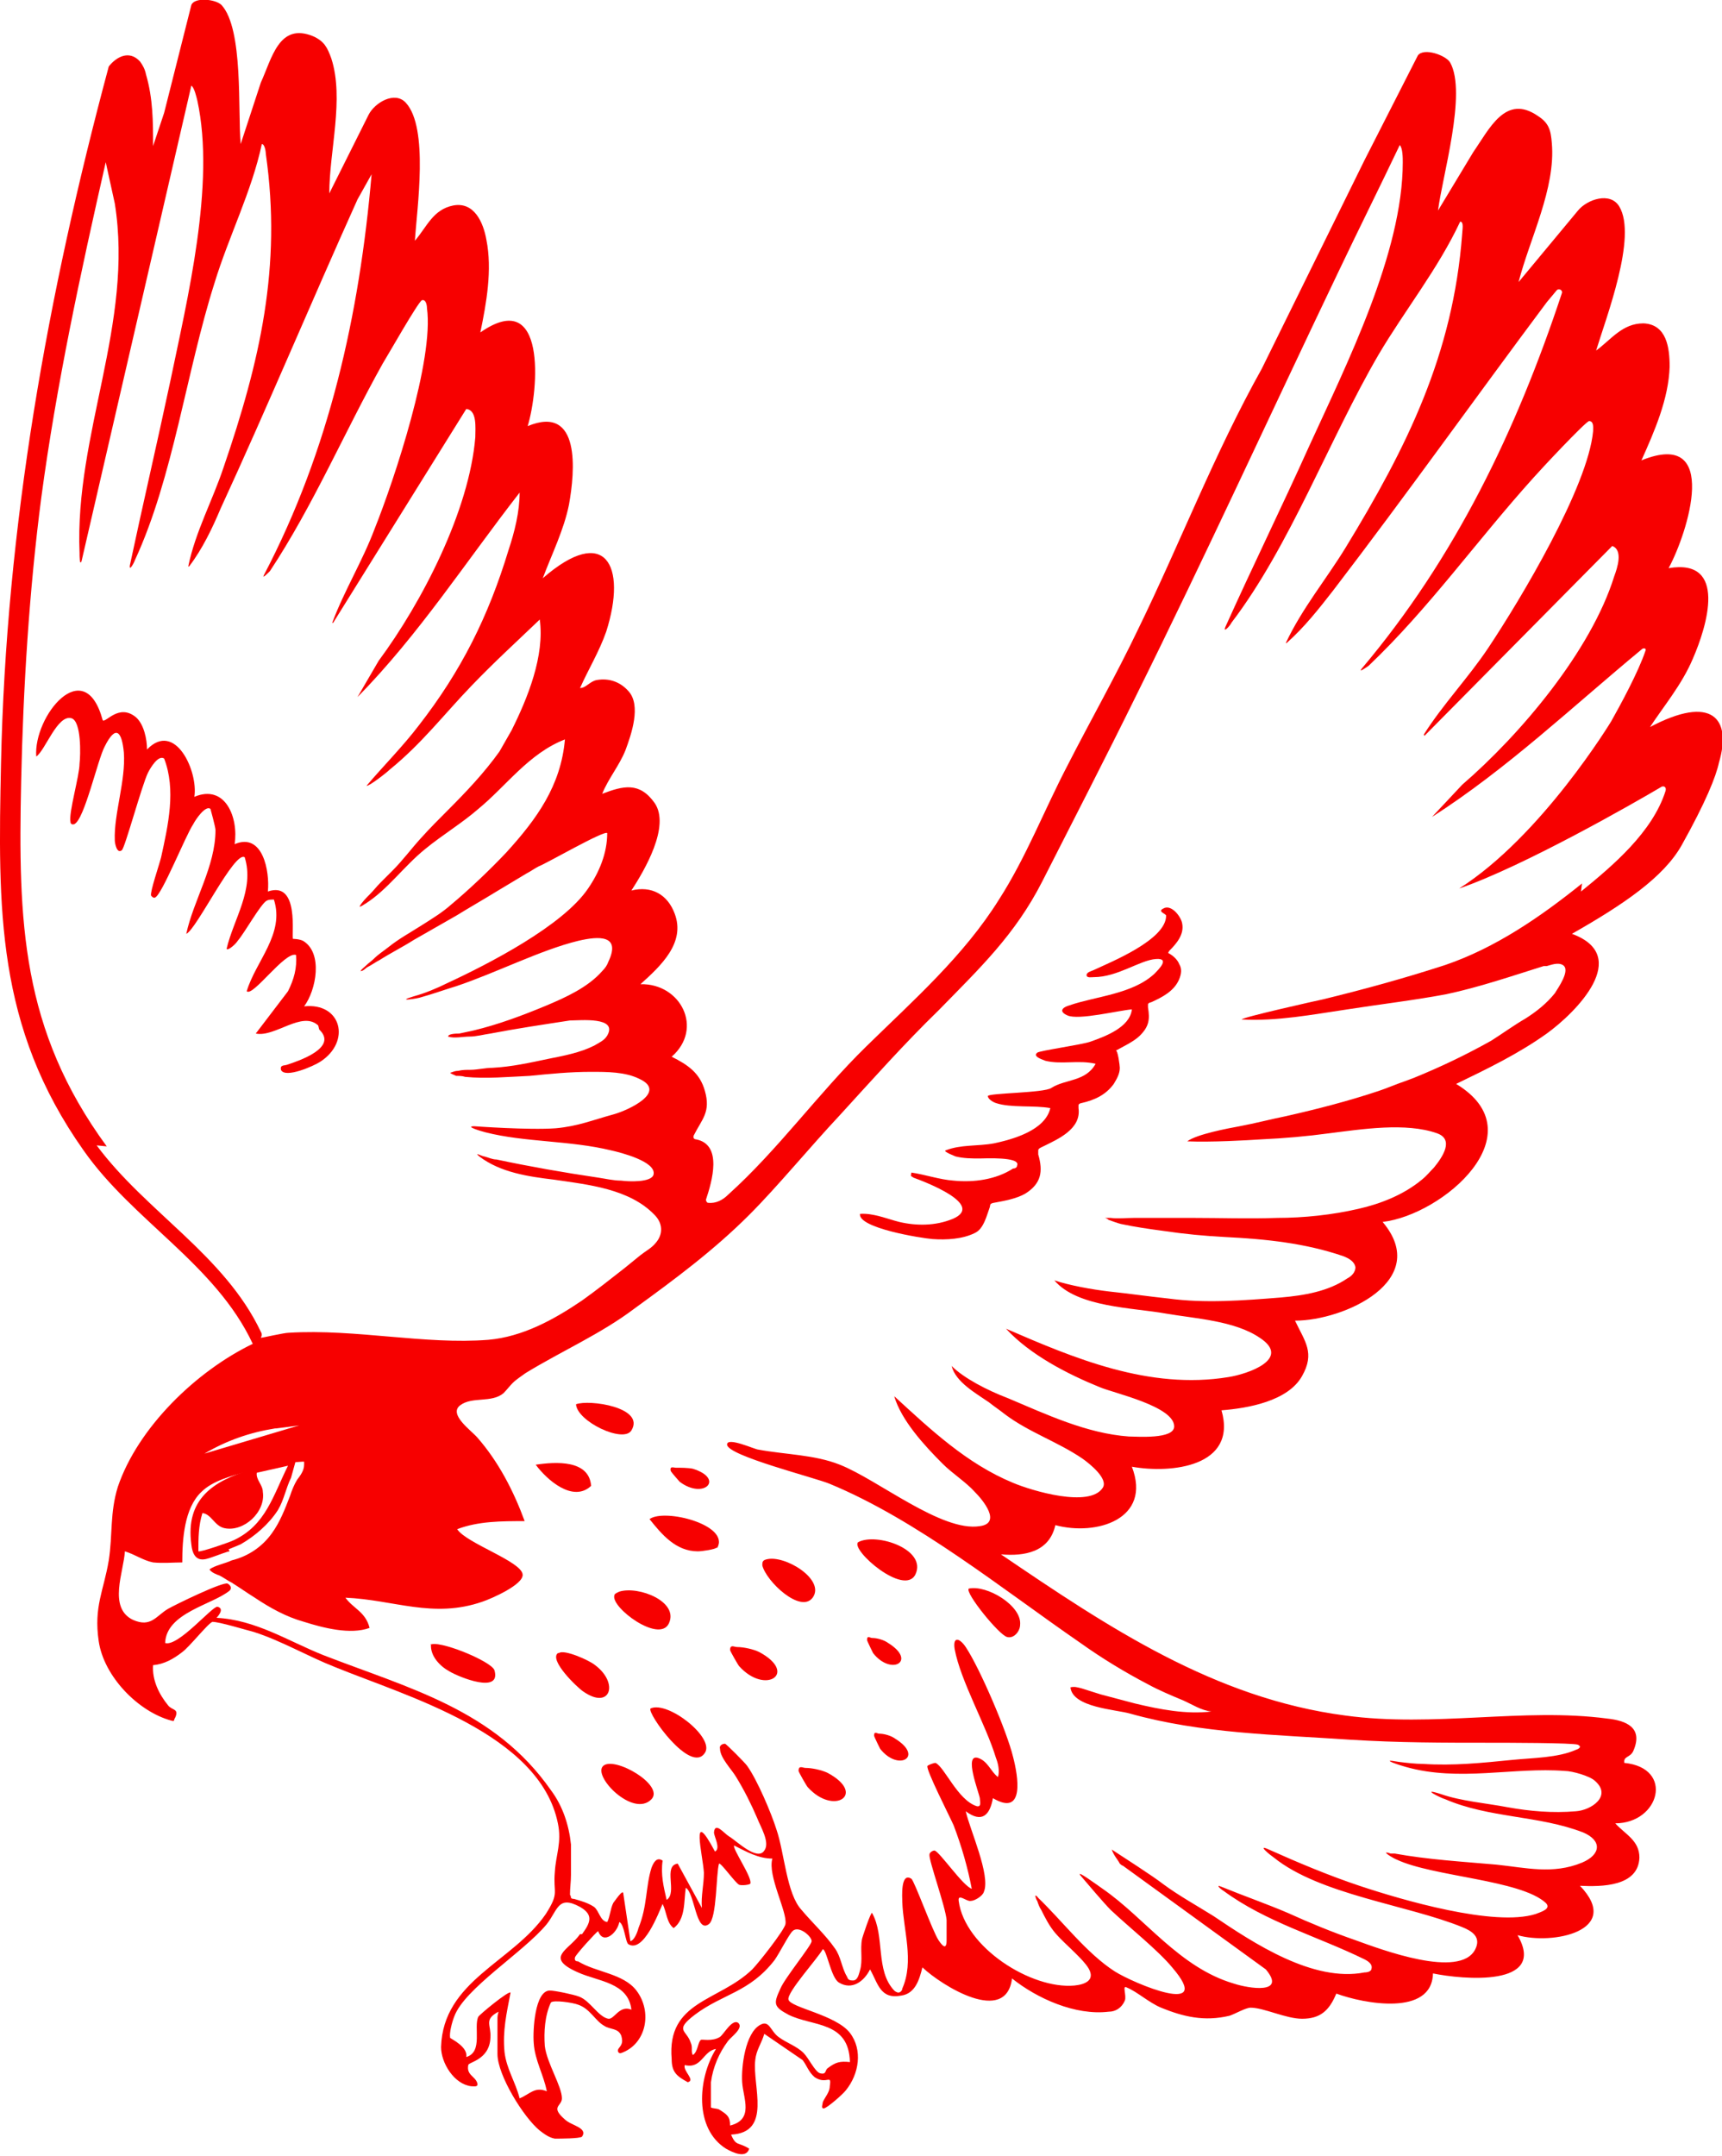 <?xml version="1.0" encoding="UTF-8"?>
<svg id="Calque_1" xmlns="http://www.w3.org/2000/svg" version="1.1" viewBox="0 0 171 214">
  <!-- Generator: Adobe Illustrator 29.8.2, SVG Export Plug-In . SVG Version: 2.1.1 Build 3)  -->
  <defs>
    <style>
      .st0 {
        fill: #f70000;
      }
    </style>
  </defs>
  <path class="st0" d="M71.2,153.6c-.1.2-1.5.4-1.9.4-2.2,0-3.6-1.7-4.8-3.2,1.5-1.1,8.1.6,6.7,2.9h0Z"/>
  <path class="st0" d="M85.2,153.1c1.8-1,6.9.7,5.7,3.2-1.1,2.2-6.4-2.4-5.7-3.2Z"/>
  <path class="st0" d="M61.5,158c1.9-.6,6,1,4.9,3.2-1,1.9-5.7-1.6-5.4-2.8,0-.2.3-.3.5-.4Z"/>
  <path class="st0" d="M42.7,163.3c.7-.6,6.1,1.6,6.4,2.5.7,2.4-3.5.7-4.5.1-.9-.5-1.9-1.5-1.8-2.7h0Z"/>
  <path class="st0" d="M76.1,154.8c1.8-.5,5.9,2,4.6,3.8-1.2,1.6-4.6-1.6-5-3.2,0-.3,0-.5.4-.6h0Z"/>
  <path class="st0" d="M64.6,169.6c1.7-.8,6.4,2.9,5.4,4.4-1.4,2.2-5.8-4-5.4-4.4Z"/>
  <path class="st0" d="M96.2,157.7c1.8-.4,5.3,1.7,5.1,3.6,0,.6-.6,1.4-1.3,1.2-.8-.2-4.2-4.4-3.8-4.8h0Z"/>
  <path class="st0" d="M55.5,164.1c.5-.4,3,.7,3.6,1.2,2.4,1.8,1.5,4.5-1.2,2.6-.6-.4-3.4-3.1-2.5-3.8Z"/>
  <path class="st0" d="M64.7,178.6c-1.8,1.9-5.9-2.3-4.8-3.3,1.1-1,6.1,1.9,4.8,3.3Z"/>
  <path class="st0" d="M62.7,142c-.8,1.3-5.4-.9-5.5-2.6,1.3-.5,6.9.3,5.5,2.6Z"/>
  <path class="st0" d="M53.2,145.4c2-.3,5.3-.5,5.5,2.1-1.8,1.7-4.4-.6-5.5-2.1Z"/>
  <path class="st0" d="M72.5,163.8c0-.6.4-.3.7-.3.6,0,1.6.2,2.2.5,3.9,2.1.6,4.3-2,1.4-.1-.1-.9-1.5-.9-1.6Z"/>
  <path class="st0" d="M79.3,175.8c0-.6.4-.3.7-.3.6,0,1.6.2,2.2.5,3.9,2.1.6,4.3-2,1.4-.1-.1-.9-1.5-.9-1.6Z"/>
  <path class="st0" d="M86.8,172.3c0-.5.3-.2.5-.2.5,0,1.2.2,1.6.5,2.9,1.8.3,3.3-1.5,1,0,0-.6-1.2-.6-1.3Z"/>
  <path class="st0" d="M86.1,162.8c0-.5.3-.2.5-.2.5,0,1.2.2,1.6.5,2.9,1.8.3,3.3-1.5,1,0,0-.6-1.2-.6-1.3Z"/>
  <path class="st0" d="M66.6,146c-.1-.5.3-.3.5-.3.5,0,1.2,0,1.7.1,3.2,1,1.1,3.1-1.3,1.3,0,0-.9-1-.9-1.1h0Z"/>
  <path class="st0" d="M116.1,94.4c.7-.7,1.5-1.6,1.3-2.7-.1-.7-1.1-2-1.9-1.5-.6.3.3.5.3.7,0,2.4-5.5,4.6-7.2,5.4-.2.1-.7.2-.7.5s.5.2.7.2c2.4,0,4.6-1.7,6.2-1.8,1.4-.1.3,1-.2,1.5-2.2,2-5.8,2.2-8.4,3.1-.7.2-1.1.6-.2,1,1.1.5,5.1-.5,6.4-.6-.2,1.8-2.7,2.7-4.1,3.2-.8.3-5.1.9-5.3,1.1-.5.4.6.7.8.8,1.6.4,3.3-.1,5,.3-1,1.8-3,1.5-4.4,2.4-.7.5-6.2.5-6.3.8,0,.3.5.6.8.7,1.5.5,3.8.2,5.4.5-.5,2.2-3.7,3.1-5.6,3.5-1.6.3-3.3.1-4.8.7-.3.1,1,.6,1,.6.8.2,1.6.2,2.4.2.4,0,4.1-.2,3.7.7,0,.2-.2.3-.4.3-1.7,1.1-3.9,1.4-5.9,1.2-1.4-.1-2.8-.6-4.2-.8-.1.5,0,.3.2.5,1.1.4,7.2,2.7,3.9,4.1-1.7.7-3.6.7-5.3.3-1.2-.3-2.6-.9-3.9-.8-.2,1.4,6,2.4,7.2,2.5,1.4.1,3,0,4.2-.6.9-.4,1.2-1.8,1.5-2.6,0,0,0-.2.1-.3,0,0,.2-.1.3-.1,1.1-.2,2.2-.4,3.1-.9,1.6-1,1.8-2.2,1.3-3.9,0-.1,0-.3,0-.4,0-.2.3-.3.5-.4,1.4-.7,3.8-1.7,3.5-3.8,0-.1,0-.2,0-.3,0-.1.2-.2.3-.2,1.3-.3,2.4-.8,3.2-1.9.3-.5.6-1,.6-1.6,0-.2-.2-1.8-.4-1.7.7-.4,1.8-.9,2.4-1.5.9-.9,1-1.6.8-2.8,0-.1,0-.2,0-.3,0-.1.2-.2.3-.2,1.1-.5,2.3-1.1,2.8-2.3.2-.5.3-1,0-1.5-.2-.5-.7-.9-1.1-1.1h0Z"/>
  <path class="st0" d="M22.7,153.8l1.2-.5c1.4-.8,2.8-2,3.7-3.4.6-1,.8-2.2,1.3-3.2l.5-1.8c-1.5,0-3.2.6-4.5,1-3.7,1.1-6.5,2.9-5.9,7.4.2,2,1.4,1.5,2,1.3.6-.2,1.6-.6,1.8-.6h0ZM19.7,154c0-1.3,0-2.5.4-3.8.9.1,1.2,1.3,2.2,1.5,1.9.4,4.1-1.6,3.8-3.6,0-.7-.7-1.2-.6-1.9l3.1-.7c-1.5,3-2.2,5.9-5.4,7.4-.4.2-3.3,1.2-3.5,1.1h0Z"/>
  <path class="st0" d="M31.7,102.2c1.9,1.8-2,3.1-3.2,3.5-.3.1-.7,0-.6.5.4.9,3.3-.4,3.9-.8,3.1-2,2.1-5.9-1.6-5.5,1.2-1.6,1.9-5.3-.1-6.5-.4-.2-1-.2-1-.2-.2-.2.7-5.8-2.5-4.7.2-2-.5-5.9-3.3-4.7.4-2.6-.9-6-4-4.7.4-2.5-1.9-7.6-4.7-4.7,0-1-.3-2.5-1.1-3.2-1.7-1.4-3,.6-3.3.3-1.8-6.7-6.9-.4-6.6,3.6.9-.6,2.1-4.2,3.5-3.8,1,.3.9,3.7.8,4.5,0,1.2-1.1,4.9-.9,5.8,0,.2.2.3.4.2,1-.5,2.3-6.4,3-7.7,1.1-2.2,1.7-1.5,1.9.6.2,2.8-1,6.1-.9,8.7,0,.3.2,1.4.7,1,.3-.2,2-6.5,2.6-7.7.2-.4,1-1.8,1.6-1.4,1.2,3.1.4,6.6-.3,9.8-.2.8-1.1,3.4-1,3.8,0,0,.2.3.4.2.7-.3,3-6.1,3.8-7.3.2-.4,1.2-1.9,1.7-1.5,0,0,.5,1.8.5,2.1,0,3.6-2.2,7-2.9,10.3,1-.4,4.8-8.3,5.8-7.6,1,3.2-1.1,6.1-1.8,9.1.2.2,1-.6,1.1-.8.7-.8,2.3-3.7,2.9-4,.2-.1.4-.1.7-.1,1.1,3.4-1.8,6.1-2.7,9.1.6.6,3.8-4,4.9-3.6.1,1.3-.2,2.4-.8,3.6l-3.2,4.2c1.9.4,4.6-2.3,6.2-.8h0Z"/>
  <path class="st0" d="M163.7,72.4c1.5-2.3,3.3-4.4,4.4-7,1.4-3.2,3.5-10-2.4-9,1.9-3.5,5.2-13.9-2.7-10.7,1.3-2.9,2.7-6.1,2.8-9.3,0-1.9-.3-4.2-2.6-4.3-2.1,0-3.2,1.6-4.7,2.7,1-3.3,4.1-11.3,2.3-14.3-.9-1.5-3.2-.7-4.1.4l-5.9,7.1c1.1-4.3,3.7-9.3,3.3-13.8-.1-1.3-.3-2-1.4-2.7-3.2-2.2-4.8,1.3-6.4,3.6l-3.5,5.8c.4-3.3,2.9-11.7,1.2-14.7-.4-.7-2.6-1.5-3.2-.7l-5.3,10.4s-10.2,20.7-10.2,20.7c-4.7,8.4-8.1,17.3-12.3,25.9-2.2,4.6-4.7,9-7,13.5-2.3,4.4-4.1,9.1-6.8,13.3-3.5,5.6-8.5,10-13.2,14.6-4.8,4.7-8.7,10.2-13.7,14.7-.5.5-1.2.9-2,.8-.1,0-.2-.2-.2-.3.6-1.8,1.7-5.5-1-6-.2,0-.3-.2-.2-.4.8-1.6,1.7-2.3,1.1-4.4-.5-1.8-1.7-2.6-3.3-3.4,3.2-2.8.9-7.3-3.1-7.2,2-1.8,4.5-4.1,3.4-7-.7-1.9-2.3-2.8-4.3-2.3,1.3-2,3.9-6.4,2.3-8.7-1.5-2.1-3.1-1.7-5.2-.9.6-1.5,1.7-2.8,2.3-4.3.6-1.6,1.6-4.5.3-5.9-.8-.9-1.9-1.3-3.1-1.1-.7.1-1.1.8-1.7.8.8-1.8,1.9-3.6,2.6-5.6,2.1-6.6-.1-10.7-6.3-5.3.9-2.4,2.1-4.8,2.6-7.3.6-3.3,1.2-10-4.1-7.8,1.1-3.6,1.9-13.9-4.7-9.3.6-2.9,1.2-6.2.6-9.2-.3-1.7-1.2-3.8-3.3-3.4-2,.4-2.6,2.1-3.8,3.5.2-3.2,1.4-11.2-.9-13.7-1.1-1.2-3.1,0-3.7,1.2l-3.9,7.8c0-4.2,1.5-9.4.2-13.4-.4-1.1-.7-1.7-1.8-2.2-3.4-1.4-4.1,2.2-5.2,4.6l-2,6.1c-.3-3.2.3-11.4-1.9-13.8-.6-.6-2.7-.8-3,0l-2.7,10.7-1.1,3.3c0-2.4,0-4.7-.7-7.1-.1-.5-.3-.9-.6-1.3-1.1-1.2-2.4-.4-3.1.5C4.7,29.3.6,52.3.1,75.8c-.3,14.4-.5,26.1,8.2,38.4,4.9,7,13.1,11.3,16.8,19.2-5.6,2.7-11.4,8.3-13.4,14.2-.8,2.6-.5,4.7-.9,7.3-.5,3-1.5,4.6-1,8,.5,3.5,3.9,7,7.2,7.9.4.1.2,0,.4-.3.4-.9-.3-.7-.7-1.2-.9-1.1-1.6-2.5-1.5-4,1.1-.1,2-.6,2.9-1.3.7-.5,2.6-2.9,3-3,.7,0,3.3.8,4.1,1,2.8.9,5.3,2.4,8.1,3.5,7.1,2.9,20.3,6.6,22.1,15.5.4,1.9-.2,3.1-.3,4.8-.2,2.2.5,2-.9,4.2-3.3,4.8-10.2,6.6-10.4,13.2,0,1.6,1.3,3.7,3,3.9.3,0,.7.1.6-.3-.2-.7-1.1-.8-.9-1.8,0-.3,2.1-.5,2.2-2.7.1-1.3-.7-1.8.8-2.6,0,.1-.1.3-.1.6v3.6c0,2.1,2.6,6.3,4.2,7.6.4.3.9.7,1.5.8.5,0,2.5,0,2.7-.2.6-.9-1.1-1.1-1.7-1.7-1.5-1.3-.3-1.3-.3-2.1,0-1.2-1.5-3.5-1.7-5.2-.1-1.4,0-3,.6-4.3.2-.3,2.2,0,2.7.2,1.2.4,1.7,1.6,2.6,2.1.6.4,1.4.2,1.7,1,.2.7,0,.9-.3,1.3-.1.2,0,.5.3.4,2.5-.9,3.1-4.1,1.5-6.2-1.3-1.7-4-1.8-5.8-2.9-.1,0-.4,0-.3-.4.1-.3,2.1-2.5,2.3-2.6.5,1.4,1.9.2,2.1-.9.5.2.6,2,.9,2.2,1.5.9,3-3.1,3.4-4,.4.8.4,1.9,1.1,2.4,1.2-.9,1-2.7,1.2-4,.9.5,1,4.6,2.3,3.6.8-.6.7-5,1-6,.2-.1,1.6,1.9,2,2.1.3.1,1,0,1.1-.1.3-.5-1.8-3.5-1.6-3.8,1.2.6,2.4,1.3,3.8,1.3-.5,1.7,1.5,5.3,1.3,6.5-.1.6-2.7,3.9-3.3,4.5-3.3,3.2-8.5,3.1-8,8.9,0,1.3.5,1.7,1.6,2.3.8-.2-.5-1.1-.3-1.7,1.7.4,1.8-1.4,3.1-1.6-1.8,2.9-2.2,7.9,1,9.9.7.4,2,1,2.3,0-1.1-.7-1.3-.2-1.8-1.4,4.1-.2,2.1-4.8,2.4-7.4.1-1,.6-1.6.9-2.6l3.8,2.6c.4.5.6,1.2,1.2,1.7,1.2.8,1.7-.4,1.5.9,0,.6-.5,1.1-.7,1.6,0,.2-.2.6.1.6.3,0,1.9-1.4,2.2-1.8,1.3-1.6,1.7-4,.4-5.7-1.4-1.8-5.9-2.5-6.1-3.3-.2-.7,3-4.2,3.4-5,.4,0,.8,2.8,1.6,3.3,1.3.8,2.5-.1,3.1-1.3.8,1.4,1,3,3.1,2.6,1.4-.2,1.8-1.6,2.1-2.8,1.9,1.8,8.3,5.8,8.9,1.1,2.5,2,6.3,3.7,9.6,3.3.7,0,1.3-.4,1.6-1.1.2-.5-.3-1.6.2-1.3,1,.4,2.2,1.5,3.4,2,2.2.9,4.3,1.4,6.8.8.6-.2,1.6-.8,2.1-.8,1.3,0,3.5,1.1,5.1,1.1,1.8,0,2.7-.8,3.4-2.5,2.7,1,9.5,2.3,9.6-2,2.9.6,11.4,1.4,8.4-3.8,3.4,1,10.5-.4,6.2-4.9,2.1.1,5.8.1,5.9-2.8,0-1.7-1.4-2.3-2.4-3.4,4.4,0,5.9-5.5.9-6-.1-.7.6-.5.9-1.2,1-2.3-.7-3-2.6-3.2-8.3-1.1-17.2.9-26-.3-13-1.7-23.6-8.8-34.2-16,2.3.2,4.8-.2,5.4-2.9,4.1,1.1,9.6-.6,7.6-5.8,3.9.7,10.5,0,8.9-5.6,2.6-.2,6.6-.9,8-3.4,1.3-2.3.3-3.4-.7-5.5,4.9,0,13.6-4,8.7-9.8,6-.7,15.4-8.8,7.3-13.7,3.1-1.5,6.2-3,9-5,2.9-2.1,8.5-7.7,2.5-9.9,5.1-2.9,9.1-5.6,10.9-8.8,2.4-4.3,3.4-6.8,3.7-8.2,1.3-4.4-.7-6.8-6.9-3.5h0ZM10.6,113.8C2.1,102.2,1.8,91.5,2.1,77.6c.2-9.3.8-19,2-28.2,1.5-11.2,3.9-22.3,6.4-33.3l.9,4.1c1.9,11.9-4,22.9-3.5,34.7,0,.3,0,1.3.2.8L19,8.5c.3.2.5,1.1.6,1.5,1.8,8.3-1,19.7-2.7,27.9-1.3,6.1-2.7,12.1-4,18.2-.1.7.4-.2.5-.5,3.8-8.2,5.1-18.7,7.9-27.5,1.4-4.6,3.7-9.1,4.7-13.8.3,0,.4.8.4,1,1.6,11.2-.6,20.6-4.2,31.1-1.1,3.3-2.8,6.4-3.5,9.8,0,0,0,.1.1,0,1.3-1.7,2.3-3.8,3.1-5.7,4.7-10.2,9-20.5,13.6-30.7l1.4-2.5c-1.2,13.9-4.2,27.4-10.7,39.8-.2.4.4-.2.6-.4,4.3-6.5,7.4-13.8,11.2-20.6.5-.8,3.5-6.1,3.9-6.3.4-.1.5.5.5.8.7,5.1-3.2,16.9-5.2,21.9-1.2,3.2-3,6.1-4.2,9.3,0,0,0,.1.1,0l13.2-21.2c1.1.1.9,1.9.9,2.8-.6,7.3-5.3,16.4-9.6,22.2l-2.1,3.6c0,0,0,.1,0,0,6.1-6.2,10.8-13.5,16.1-20.3,0,1.9-.5,3.9-1.1,5.7-2,6.6-4.7,12-8.9,17.4-1.6,2.1-3.5,4-5.2,6,.2.1,2-1.3,2.3-1.6,3.2-2.6,5.4-5.5,8.1-8.3,2.2-2.3,4.5-4.4,6.8-6.6.5,3.6-1.2,7.8-2.8,11-.4.7-.8,1.4-1.2,2.1-1.5,2.1-3.3,4-5.1,5.8-.9.9-1.8,1.8-2.7,2.8-1,1.1-1.8,2.2-2.8,3.2-.4.4-.8.8-1.2,1.2-.4.4-.7.8-1.1,1.2-.3.3-.8.8-1,1.2.2,0,.4-.2.6-.3,2.2-1.4,3.8-3.7,5.9-5.4,1.7-1.4,3.7-2.6,5.3-4,2.8-2.3,5-5.5,8.6-6.9-.4,4.6-2.8,7.9-5.8,11.2-1.6,1.7-3.7,3.7-5.5,5.2-.9.8-1.9,1.4-3,2.1-1.1.7-2.2,1.3-3.2,2.1-.5.4-1,.7-1.5,1.2-.2.2-.5.4-.7.6-.2.2-.5.4-.6.6.3,0,.5-.3.7-.4.4-.2.8-.5,1.2-.7,1.1-.7,2.3-1.3,3.4-2,1.4-.8,2.8-1.6,4.2-2.4,1.3-.8,2.7-1.6,4-2.4,1-.6,2-1.2,3-1.8.4-.2.8-.5,1.2-.7.8-.3,6.5-3.6,6.8-3.3,0,2-.8,3.9-1.9,5.5-2.5,3.7-9.9,7.5-14,9.4-1,.5-2.2,1-3.3,1.3-2,.6.5.2.7.1,1.1-.3,2.5-.8,3.5-1.1,3.9-1.3,8.4-3.6,12.1-4.5,2.1-.5,4.3-.6,3,2.1-.1.3-.3.6-.6.9-1.4,1.6-3.6,2.6-5.5,3.4-2.4,1-4.8,1.9-7.3,2.5-.5.1-.9.2-1.4.3-.2,0-1.1,0-1.1.3.6.2,1.5,0,2.1,0,.7,0,1.4-.2,2.1-.3,2.6-.5,5.3-.9,7.9-1.3,1,0,4.8-.4,3.7,1.5-.3.5-.8.7-1.3,1-1.4.7-3,1-4.5,1.3-1.9.4-3.7.8-5.6.9-.7,0-1.5.2-2.2.2-.4,0-.8,0-1.2.1-.3,0-.5.1-.8.2.1.1.4.2.6.3.3,0,.6,0,.9.1,2.1.2,4.2,0,6.4-.1,2-.2,4-.4,6.1-.4,1.6,0,3.4,0,4.8.7,2.8,1.3-1.1,3.1-2.5,3.5-2.2.6-3.6,1.2-5.8,1.4-2.6.2-8.1-.2-8.1-.2-1,0,.7.5,1.1.6,3.9,1,8.4.8,12.5,1.8.9.2,4.5,1.1,4.2,2.4-.2.8-2.5.7-3.2.6-.8,0-1.6-.2-2.3-.3-3.4-.5-6.8-1.1-10.1-1.8-.4,0-.8-.2-1.2-.3-.2,0-1.1-.5-.5,0,2.1,1.6,4.9,2,7.4,2.3,3.4.5,7.5.9,10,3.5.8.8.9,1.9.1,2.8-.4.5-1,.8-1.5,1.2-.5.4-1.1.9-1.6,1.3-1.4,1.1-2.8,2.2-4.2,3.2-2.8,1.9-5.9,3.6-9.3,3.9-6.3.5-13.2-1.1-19.8-.7-.5,0-2.6.5-2.8.5,0,0,.2-.3,0-.6-3.6-7.6-11.4-11.9-16.3-18.5h0ZM27.4,141.8c.8-.1,1.6-.2,2.3-.3l-9.4,2.8c2.2-1.3,4.5-2.1,7-2.5ZM57.6,192c-1.1,1.6-3.6,2.3-.2,3.8,2,.9,5,1,5.3,3.7-1.2-.5-1.7,1-2.3.9-1-.2-1.8-1.8-2.9-2.2-.5-.2-2.4-.6-2.9-.6-1.5,0-1.7,4-1.6,5.2.1,1.7,1,3.2,1.3,4.8-1.2-.5-1.7.3-2.7.7-.4-1.6-1.3-2.9-1.5-4.6-.2-2.1.2-3.8.6-5.9-.2-.2-3.1,2.2-3.2,2.4-.5,1,.5,3.5-1.2,4,.2-1-1.5-1.8-1.6-1.9-.1-.5.2-1.6.4-2.1,1-2.8,6.9-6.4,9.2-9.2,1.1-1.4,1.1-2.9,3.3-1.7,1.4.8,1,1.6.2,2.7h0ZM77.5,197.4c-.7,1.5-.7,1.8.8,2.6,2.4,1.2,6,.6,6.1,4.7-1-.1-1.4,0-2.2.6-.3.2-.1.7-.8.5-.5-.2-1.1-1.5-1.6-2-.7-.7-1.7-1-2.5-1.6-.8-.6-.9-1.7-1.8-1.2-1.5.8-1.9,4.2-1.8,5.7.1,1.6,1.2,3.7-1.2,4.3,0-.9-.3-1.1-1.1-1.6-.2-.1-.7-.1-.8-.2,0,0,0-2.2,0-2.5.2-1.5.8-2.9,1.7-4.1.3-.4,1.6-1.3,1-1.8-.6-.4-1.4,1.1-1.8,1.4-.8.5-1.8.2-1.9.3-.3.2-.3,1.2-.8,1.5-.2-.3,0-.8-.2-1.2-.4-1.3-1.7-1.2.4-2.8,2.8-2.1,5.4-2.2,7.9-5.4.5-.7,1.4-2.5,1.8-2.9.6-.6,1.9.5,1.9,1,0,.4-2.7,3.7-3.1,4.7h0ZM157.1,87.7c-4.1,3.3-8.6,6.4-13.6,8.1-4,1.3-8,2.4-12.1,3.4-.5.1-8.1,1.8-8.1,2,3.5.2,7.1-.5,10.5-1,3.2-.5,6.6-.9,9.8-1.5,3.3-.7,6.5-1.8,9.7-2.8,0,0,.2,0,.3,0,.4-.1,1.1-.4,1.6-.1.8.5-.5,2.3-.8,2.8-.8,1-1.8,1.8-2.9,2.5-1.2.7-2.3,1.5-3.4,2.2-2.5,1.4-5,2.6-7.7,3.7-.3.1-.5.2-.8.3-.9.3-1.8.7-2.7,1-3,1-6.1,1.8-9.2,2.5-1.5.3-3,.7-4.6,1-1.1.2-4.3.8-5.2,1.5,2.4.1,5.9-.1,7.4-.2,2.2-.1,4.5-.3,6.7-.6,3.2-.4,7.6-1.1,10.7,0,1.7.6.6,2.3-.3,3.4-.4.4-.7.8-1.2,1.2-1.8,1.5-4.1,2.4-6.3,2.9-2.6.6-5.4.9-8.1.9-2.8.1-5.6,0-8.3,0-1.2,0-2.4,0-3.6,0-.8,0-1.6,0-2.3,0-.8,0-1.6.1-2.3,0-.2,0-.4,0-.6,0,0,0,0,0,0,0,.1,0,.3.1.4.2.3.1.8.3,1.2.4,1.4.3,2.8.5,4.3.7,2,.3,4.1.5,6.1.6,4,.2,7.9.6,11.7,1.9.5.2,1.1.5,1.2,1.1,0,.5-.4.9-.8,1.1-1.9,1.3-4.3,1.7-6.6,1.9-3.8.3-7.5.6-11.2.1-1.9-.2-4-.5-5.9-.7-1.7-.2-3.9-.6-5.4-1.1,2.3,2.7,7.8,2.7,11.1,3.3,2.9.5,6.8.7,9.3,2.4,3.2,2.1-1.2,3.6-3.1,3.9-7.9,1.3-15.4-1.9-22.1-4.8,2.4,2.6,6.1,4.5,9.3,5.8,1.4.6,7.4,1.9,7.4,3.9,0,1.3-3.7,1-4.5,1-4.2-.3-8.2-2.2-12-3.8-2.1-.8-4.4-2-5.6-3.2.4,1.6,2.4,2.7,3.7,3.6.5.4,1.1.8,1.6,1.2,2.4,1.8,5.2,2.7,7.7,4.4.7.5,2.6,2,2,2.9-1.3,2-7,.3-8.9-.5-4.6-1.9-8.2-5.3-11.8-8.6.7,2.4,3,4.9,4.8,6.7,1,1,2.3,1.8,3.2,2.8.8.8,2.7,3.1.5,3.4-3.8.6-10.1-4.6-13.9-6.1-2.5-1-5.4-1-8.1-1.5-.3,0-3.1-1.3-3.1-.5,0,1.1,8.8,3.3,10.2,3.9,8.7,3.6,17.2,10.5,24.9,15.8,2.1,1.5,4.4,2.9,6.7,4.1,1.1.6,2.3,1.1,3.5,1.6.9.4,1.8,1,2.8,1.1-2.5.3-5.1-.2-7.6-.8-1.1-.3-2.3-.6-3.4-.9-.6-.2-1.3-.4-1.9-.6-.4-.1-.7-.2-1.1-.1.2,2,4.5,2.2,5.9,2.6,7.1,2,14.6,2.1,21.9,2.6,4.8.3,9.2.3,14,.3,1.1,0,8.2,0,8.6.2.4.2.1.4-.2.5-1.8.8-4.3.8-6.3,1-3,.3-5.9.6-8.9.4-.7,0-1.6-.1-2.4-.2-2.2-.4.3.4.7.5,5.3,1.5,10.7,0,15.8.4.7,0,2.5.5,3,1,1.7,1.5-.4,2.9-1.9,3-2.3.2-4.6,0-6.8-.4-2.1-.4-4.6-.6-6.6-1.3-2.2-.7,0,.4.4.5,4.4,1.9,9.3,1.6,13.7,3.3,1.9.8,1.8,2.2-.1,3-2.9,1.2-5.6.5-8.5.2-3.4-.3-6.8-.5-10.1-1.1-.1,0-.3,0-.4,0-1.2-.4.3.5.6.6,3.6,1.7,12.3,2,14.8,4.3.6.6-.5.9-1,1.1-4.1,1.3-13.3-1.4-17.5-2.8-3-1-6.1-2.3-9-3.6-1.3-.6.2.6.5.8,4.6,3.7,13.3,4.7,18.7,6.9,1,.4,1.9,1,1.3,2.2-1.5,3-9.4,0-11.9-.9-2.3-.8-4.5-1.7-6.7-2.7-2.1-.9-4.4-1.7-6.6-2.6-.7-.3,0,.3.2.4,4.2,3.1,9.3,4.5,14,6.8.4.2.8.5.7.9,0,.3-.4.4-.7.4-5.1,1-11-2.9-15-5.6-1.6-1-3.4-2-4.9-3.1-1.3-1-4-2.7-5.2-3.5.2.6.6,1,.8,1.4,0,0,.2.2.3.2,4.7,3.4,9.5,6.9,14.2,10.3,2.1,2.5-1.7,1.9-3.2,1.4-5.4-1.6-8.8-6.5-13-9.4-.3-.2-3-2.2-2.1-1.2.6.7,2.2,2.6,2.9,3.3,1.8,1.7,4.7,4,6.1,5.7,4.3,5-3.8,1.6-5.7.4-2.8-1.8-5.2-5-7.6-7.3,0,0-.2-.3-.3-.2,0,0,.1.4.2.5.1.3.2.6.4.9.4.8.8,1.6,1.4,2.3.6.7,1.3,1.3,2,2,.5.5,1,1,1.3,1.5.7,1.2-.4,1.6-1.4,1.7-4.3.4-10.9-3.8-11.5-8.4-.1-.8.8.1,1.2,0,.4,0,1.2-.5,1.3-.9.7-1.6-1.4-6.2-1.8-8,1.6,1.2,2.4.4,2.7-1.3,3.2,1.9,2.5-2.2,2-4.1-.6-2.5-3.3-8.8-4.7-10.9-.6-.9-1.3-1.1-1.1.2.6,3.2,3.1,7.5,4.1,10.8.2.5.4,1.3.2,1.9-.7-.5-1-1.6-2-1.9-1.4-.4.1,3.4.2,4,0,.3.2.9-.3.8-1.9-.6-3.2-3.9-4.1-4.3-.2,0-.7.2-.8.3-.2.3,2.2,5,2.6,5.9.8,2.1,1.4,4.2,1.8,6.3-.9-.3-3.2-3.7-3.7-3.8-.2,0-.5.2-.5.4-.1.5,1.6,5.2,1.7,6.5,0,.6,0,1.4,0,2,0,1-.4.6-.8,0-.6-.9-2.4-5.9-2.7-6.1-1.1-.7-.9,1.9-.9,2.3.1,2.8,1.2,5.9,0,8.6,0,.2-.2.4-.4.4-.1,0-.3-.1-.4-.2-1.9-2-.9-5.4-2.2-7.7-.1-.2-1,2.5-1,2.6-.2,1,.1,2.1-.2,3.1-.1.3-.2,1-.7,1s-.5-.2-.6-.4c-.5-.8-.6-2-1.2-2.8-.9-1.3-2.3-2.6-3.3-3.8-1.5-1.6-1.7-5.7-2.5-8-.5-1.6-1.9-4.9-2.9-6.3-.2-.3-2.1-2.2-2.2-2.2-.3,0-.6.2-.5.5,0,.9,1.2,2.1,1.6,2.8.8,1.3,1.5,2.7,2.1,4.1.3.8,1.3,2.4.7,3.2-.7,1.1-2.8-1-3.5-1.4-.5-.3-1.4-1.5-1.5-.4,0,.4.7,1.6.1,1.9-2.5-4.7-1.2.4-1.1,2.1,0,1.2-.3,2.3-.2,3.5l-2.4-4.4c-1.5.2,0,2.9-1.1,3.6-.3-1.3-.6-2.5-.4-3.9-.6-.4-.9.2-1.1.7-.6,1.9-.4,3.8-1.3,6-.1.4-.4,1.2-.8,1.3l-.7-4.7c0-.6-.9.8-1,.9-.3.6-.3,1.3-.6,1.9-.7-.1-.8-1.1-1.3-1.5-.6-.4-1.3-.6-2-.8-.1,0-.2,0-.3-.1,0,0,0-.2-.1-.3,0-.7.1-1.3.1-2,0-1,0-2,0-3-.2-1.9-.8-3.8-2-5.4-5.6-8-14.1-10.1-22.6-13.4-3.5-1.4-6.7-3.5-10.6-3.7,0,0,.9-.9.1-1.1-.5-.1-3.9,4-5.2,3.6.1-3,4.7-3.8,6.4-5.2.3-.3,0-.6-.2-.7-.5-.2-5.2,2.1-5.9,2.5-1.2.7-1.7,1.9-3.5,1.1-2.5-1.2-.9-4.8-.8-6.8,1,.3,1.8.9,2.8,1.1,1,.1,2,0,2.9,0,0-2.3.2-5.4,1.9-7,1.1-1.1,3-1.6,4.5-2,1.8-.5,3.6-.9,5.5-1,0,0,.1,0,.2,0,0,0,0,.2,0,.3,0,.6-.4,1.1-.7,1.5-.3.5-.5,1-.7,1.6-.5,1.3-1,2.6-1.8,3.7-1,1.4-2.4,2.3-4,2.7-.6.3-1.7.5-2.2.9.2.3.7.5,1,.6.4.2.8.5,1.2.7.8.5,1.5,1,2.3,1.5,1.5,1,3.1,1.9,4.9,2.4,1.9.6,4.6,1.3,6.5.6-.4-1.6-1.6-1.9-2.4-3,4.8.2,8.7,2.1,13.6.4.9-.3,4.1-1.7,4-2.7-.1-1.3-5.6-3.1-6.5-4.5,2.1-.8,4.4-.8,6.7-.8-1.1-3-2.6-5.9-4.7-8.3-.6-.7-2.9-2.3-1.7-3.2,1.2-.9,3.1-.2,4.3-1.2.3-.3.6-.7.9-1,.4-.4.9-.7,1.3-1,3.6-2.2,7.5-3.9,10.8-6.4,4-2.9,7.9-5.8,11.4-9.3,2.8-2.8,6-6.7,9-9.9,3.2-3.5,6.4-7.1,9.8-10.4,4.1-4.2,7.6-7.5,10.3-12.8,3.1-6.1,6.3-12.3,9.3-18.4,6.9-13.9,13.4-28.1,20.1-42.1,2-4.2,4.1-8.4,6.1-12.6.3.3.3,1.3.3,1.7,0,9-5.6,20.1-9.3,28.2-2.7,6-5.6,11.9-8.3,17.9-.3.7.4,0,.6-.4,5.8-7.6,9.7-18.2,14.6-26.6,2.6-4.4,5.9-8.5,8.1-13.2.4,0,.2.9.2,1.2-.9,12-5.5,21.2-11.6,31.2-1.9,3.1-4.3,6-5.9,9.4,0,0,0,.1.1,0,1.7-1.5,3.2-3.4,4.6-5.2,7.2-9.4,14.1-19.1,21.2-28.6l1-1.2c.2-.2.6,0,.5.3-4.5,13.6-10.6,26.3-19.9,37.3-.3.4.4-.1.7-.3,6-5.7,10.8-12.5,16.4-18.7.7-.8,5.1-5.5,5.5-5.6.5,0,.4.7.4,1-.5,5.5-7.2,16.7-10.4,21.5-2,3-4.5,5.6-6.4,8.6,0,0,0,.2.1.1l18.6-18.8c1.1.4.5,2.2.2,3-2.3,7.4-9.3,15.7-15.1,20.7l-3,3.2h0c7.5-4.8,14-11,20.9-16.7.2-.1.4,0,.3.2-.7,2.1-2.5,5.4-3.4,7,0,0-6.9,11.4-15.1,16.6,6.4-2.2,17.4-8.5,20.1-10.1.2-.1.5,0,.4.4-1.3,4.1-5.2,7.4-8.4,10h0Z"/>
</svg>